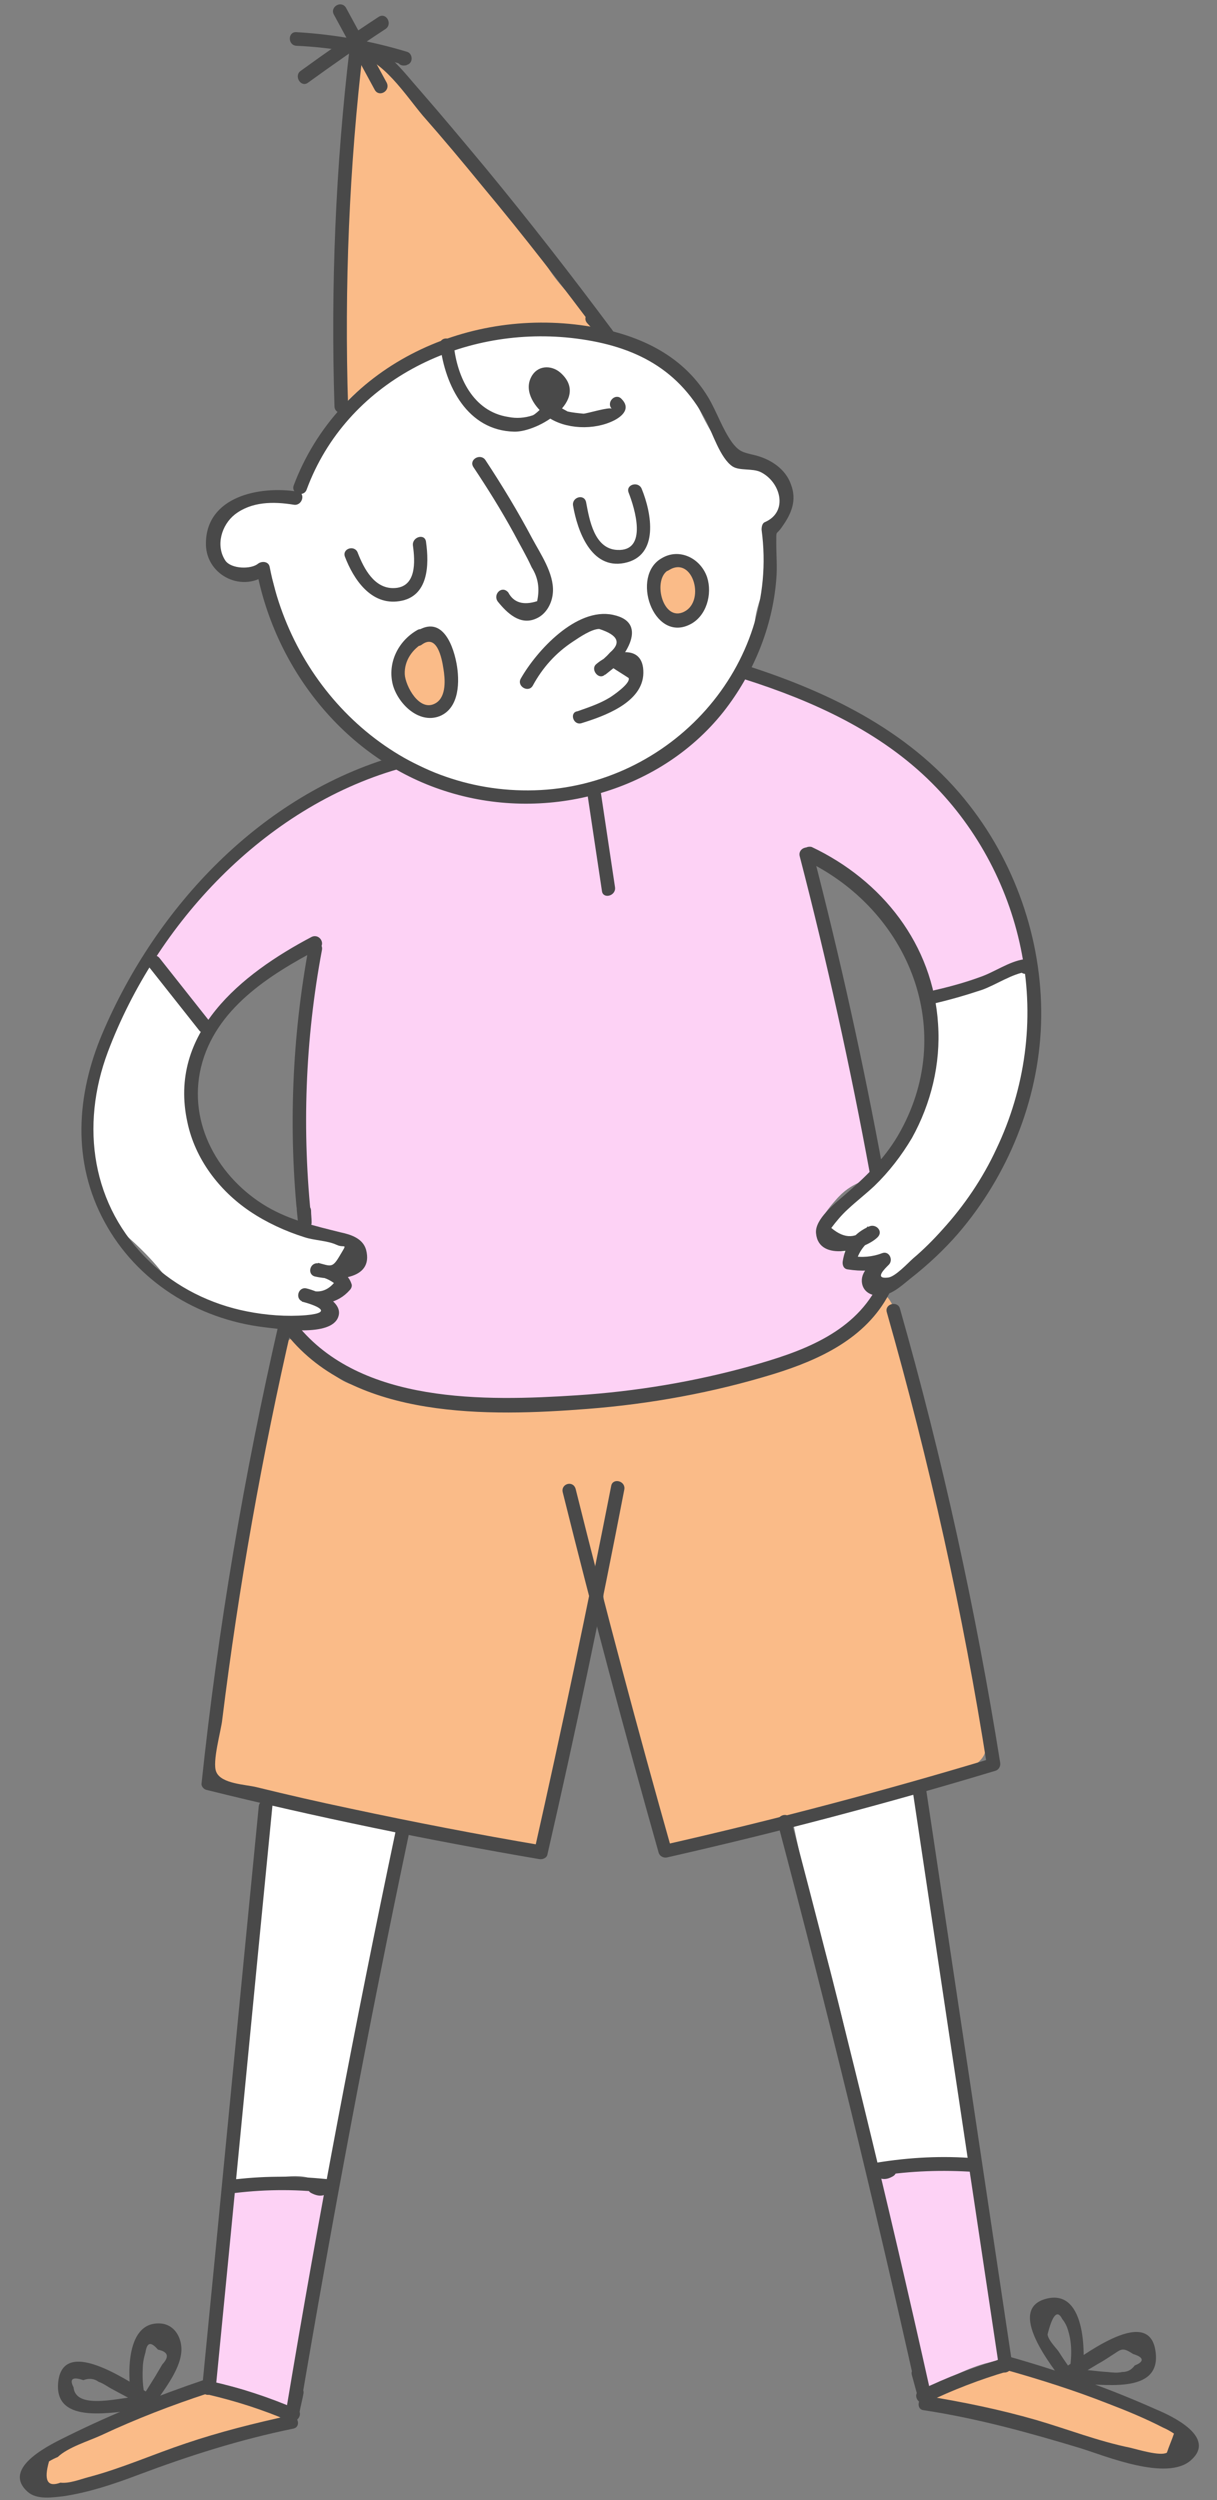 <?xml version="1.0" encoding="UTF-8" standalone="no"?><svg xmlns="http://www.w3.org/2000/svg" xmlns:xlink="http://www.w3.org/1999/xlink" fill="#494949" height="458.7" preserveAspectRatio="xMidYMid meet" version="1" viewBox="-3.3 -0.5 223.4 458.7" width="223.4" zoomAndPan="magnify"><rect x="-3.3" y="-0.5" width="223.4" height="458.7" fill="#808080" stroke="none"/><g id="change1_1"><path d="M65,9.1c1.9-0.4,4,3,5.1,4.8c4.4,6.8,10.5,12.2,15.7,18.4c4.8,5.6,5.7,6.5,7.7,9.5c2.9,4.5,2.6,5.4,5.1,8.7 c4.5,5.9,9.2,7.8,8.5,9.1c-0.3,0.5-1,0.5-6.7,0.5c-3,0-6.6,0-8.7,0c-3.9,0-5.9,0-6.7,0.1c-3.2,0.5-5.7,1.8-10.5,4.3 c-2.2,1.1-4,2.1-6.3,3.6c-6.1,4-7.5,6.6-8.8,6c-1.6-0.6-0.7-4.7-0.3-14.7c0.3-6.5-0.1-4.9,0.2-14.6c0.4-12.8,0.9-10,0.9-16.7 c0-0.4,0-10.5,2.9-17C63.4,10.6,64,9.3,65,9.1z M35.2,437.6c-2.7,0-2.9,0.6-13.9,4.7c-7,2.6-10.3,3.6-14.5,6.8 c-1.7,1.3-5.5,4.2-4.9,5.9c0.8,2,7.7,0.9,9.5,0.7c6.8-1,10.6-3.2,15.3-5.1c13.4-5.6,21.3-3.9,21.6-6.5 C48.6,441.5,41.8,437.6,35.2,437.6z M210.4,450.8c2.3-0.8,3.9-2.1,3.9-3.4c0-0.9-0.8-1.6-3.4-3c-4-2.1-7.3-3.2-8.6-3.7 c0,0-4.8-1.6-9.2-3.3c-7-2.8-7.2-3.7-10-3.9c-3.6-0.2-6.6,1.2-9.2,2.4c-2.7,1.2-4.7,2.6-6,3.6" fill="#fabb88"/></g><g id="change2_1"><path d="M69.4,139.4c5.3,0.1,5.4,3,13,5.2c8.8,2.6,16.6,1,20.5,0.2c6.7-1.4,11.4-3.9,12.7-4.7 c3.5-2,7.6-4.3,11.2-8.9c3.3-4.3,3.5-7.4,6.4-8.1c2.4-0.6,4.2,1.2,7.1,2.4c8.2,3.5,12.3,5.3,16.9,8.2c3.2,2.1,9.3,6.1,15.1,13.2 c3.9,4.8,6,8.8,8.3,13.5c4,8,6.2,12.4,4.3,15.4c-0.7,1.2-1.3,0.8-8.6,4c-5.5,2.4-7.6,3.7-9.2,2.6c-1.2-0.8-1.3-2.3-1.7-3.9 c-0.8-3.7-2.7-6.3-6.4-11.5c-4.8-6.7-12.8-12.3-14.7-10.9c-1.1,0.8,0.6,3.4,3.2,12.8c0.8,2.9,1.7,6.9,3.5,14.9 c2.2,9.9,1.7,8.4,2.6,12c3.1,12.2,5.7,15.5,3.6,18.6c-1.6,2.4-3.9,1.5-7.2,5.4c-0.7,0.8-3.6,4-2.7,5.9c0.3,0.6,1.1,1.3,2.1,1.7 c0.6,0.2,1,0.3,1.3,0.3c1.8,0.3,3.8,1.8,4.6,3.7c0.6,1.4-0.2,2.2,0.4,3.8c0.6,1.5,1.6,1.8,1.9,2.4c0.5,1.5-2.7,5.7-13.6,10.5 c-3.4,1.5-15.7,6.8-42.2,8.7c-4.4,0.3-15.4,1-28.3-1c-1.7-0.3-7.7-1.2-14.4-4.6c-5.8-3-9.8-6.5-9.3-7.8c0.5-1.1,4.3,0.2,5.9-2 c0.4-0.6,0.2-0.7,0.9-2.1c0.8-1.6,1.3-1.8,2.2-3.2c0.9-1.5,0.6-1.6,1.7-3.7c1.3-2.4,2-2.6,1.8-3.4c-0.2-0.9-1.4-1.2-5.3-2.8 c-4-1.6-4.6-2.1-5-2.7c-1.3-1.8-0.8-4.3-0.5-5.5c1.1-5.8-0.9-3.6-0.4-18.4c0.2-7.7,0.3-11.5,1.3-16.4c1.4-6.8,3.3-10.2,2.1-11 c-0.7-0.5-2.8,0.9-7.1,3.8c-4.7,3.2-7,4.7-8.5,6.6c-1.9,2.5-2.3,4.2-3.8,4.4c-1,0.1-1.8-0.5-4.8-3.6c-3.8-3.9-5.7-5.9-5.9-7.4 c-0.3-2.2,1-4,3.4-7c5.7-7.1,8.6-10.7,14.8-15.7c1.9-1.5,5.7-4.5,11.1-7.7C61.3,141.5,64.9,139.3,69.4,139.4z M35.2,436.7 c5.5,0.6,9.3,2.3,11.7,3.7c1.3,0.7,2,1.4,2.9,1.1c1.5-0.5,2-3.1,3.1-14c0.7-7,0.5-6.6,0.8-8.1c1-5.9,1.5-8.9,2.8-12.3 c0.9-2.4,1.9-4.3,1-5.5c-0.5-0.7-1.4-0.5-3-0.8c-4.1-0.9-7.4-0.8-9.9-0.7c-1.5,0.1-3.5,0.2-5.9,0.6 M166.9,438.7 c1.9-1.5,4.7-3.5,8.6-4.9c3.2-1.2,3.9-0.8,4.8-1.7c2.7-2.8-1.1-8.1-3-20.5c-1.1-7.3-1.6-10.9-1.6-11.1c0.1-0.5,0.3-1.8-0.4-2.8 c-0.7-0.9-1.9-1-3-1.1c-4-0.2-7.5,0.5-9.9,1c-0.7,0.1-2.4,0.5-4.8,0.9" fill="#fdd2f5"/></g><g id="change1_2"><path d="M38,302.4c2.6-14.9,3.9-22.4,4.5-28.1c0.4-3.7,1.7-9.5,4.2-21.1c0.9-4,1.8-7.8,3.8-8.2 c2.3-0.4,3.5,4.1,8.3,7.3c2.5,1.7,4.1,1.6,12.2,3c15.9,3,17.1,3.3,20.3,3.2c4.4,0,4-0.6,13.6-2c17.1-2.4,17.9-0.5,26.3-3.1 c6.4-2,6.8-3.4,15.8-6.5c1.6-0.6,3.6-1.2,5.8-2.9c4.2-3.3,4.2-7.1,5.7-7.1c2.7-0.2,5.4,12.1,9.5,29.9c4.2,18.4,5,21.7,6.4,28.7 c2.6,13.1,2.5,14.6,2.9,17.1c0.3,1.9,0.7,2.3,0.8,3.4c0,0,0.3,2.3-0.6,5.1c-1.5,4.5-13.8,6.2-28.6,10.4c-7,2-14.4,2.8-21.3,5.3 c-3,1.1-6.6,2.6-9,0.9c-1.9-1.3-1.1-3.8-2.2-8c-4-14.5-3.4-12.9-5.5-20.3c-1.8-6.2-2.2-7.1-2.6-10c-1.1-6.1-0.7-10-1.3-10.1 c-0.7-0.1-1.2,6.9-3.5,16.7c-2.3,10.1-3.5,9.9-4.9,17.7c-1.6,9.2-0.4,11.5-2.7,13.6c-2.4,2.1-5.6,1.2-19.5-1.8 c-13.5-2.9-20.2-4.3-22.8-4.8c-12.8-2.2-14.9-1.5-17-4C33.5,323.7,34.9,319.8,38,302.4z" fill="#fabb88"/></g><g id="change3_1"><path d="M184.8,176.9c4.1,1.8,1.7,16.6-0.6,24.7c-0.6,2-2.4,7.9-6.4,14.7c-3.9,6.8-7.4,10-14.3,16.4 c-1.7,1.6-4.6,4.2-6.3,3.4c-1.2-0.6-0.4-2.5-1.9-4.6c-1.9-2.4-4.5-1.6-5.9-4c-1-1.7-0.6-3.6-0.6-4c0.6-2.9,3.5-3.6,6.6-6.3 c4.3-3.7,6.5-7.6,7.5-9.3c2.8-4.8,3.7-9.1,4.1-11.4c1.5-7.6-1.1-10.9,1.5-13.7c1.1-1.2,1.7-0.8,7-2.7 C182.8,177.7,183.5,176.3,184.8,176.9z M16.5,189.9c-1.5,3.6-2.9,7.1-3.5,12c-0.6,5-0.1,8.9,0.2,10.4c0.6,3.5,1.2,7.7,4.3,11.6 c1.4,1.8,1.5,1.3,5,4.7c5.1,5,4.6,6.1,7.7,8.2c3.5,2.3,6.7,3.2,9.6,4c3.5,0.9,6.1,1.1,9.2,1.3c3.7,0.2,5.6,0.4,6.8-0.5 c1.6-1.2,1.1-2.7,3-7.8c1.5-4.1,2.5-4.8,2-6c-0.8-1.8-3.7-1.4-8.3-2.7c0,0-4.7-1.3-9.1-4.4c-1.9-1.3-7-4.9-9.8-11.6 c-2-5-1.8-9.6-1.7-11.4c0.5-5.1,3.2-6.6,2.2-9.9c-0.6-1.9-1.5-1.8-4.8-6c-3.2-4.2-3.2-5.4-4.3-5.5C22.1,175.9,19,184,16.5,189.9z M47.8,329.6c-3.3,1.5-2.4,7.9-3.4,20.9c-0.7,8.6-1.3,13.5-1.8,19.2c-1.6,17.4-6.1,27.5-2.8,29.5c0.9,0.5,1.4,0,7-0.2 c2.8-0.1,4.2-0.5,6.3,0c2.6,0.6,2.8,1.9,3.9,1.7c1.9-0.4,2.1-4.7,3.6-13.3c0.7-4.5,1.7-8.9,2.5-13.4c0.4-2.1,1.2-6.3,2.1-11.2 c2.1-10.8,3.2-16.3,3.4-17.1c1.5-7.5,2-9.3,1.8-10.5c0-0.1,0-0.4-0.2-0.7c-0.6-0.8-2.2-0.6-2.6-0.6c-2.7,0.3-5.3-1.1-7.9-1.5 C50.8,330.8,49.9,328.7,47.8,329.6z M142.2,333.5c1.7,8.4,3.4,15,4.7,19.5c0.8,3,1.8,6.3,3.1,11.6c0.8,3.1,1.7,6.8,2.5,10.6 c3,14.6,1.9,21.9,5.4,23.1c0.9,0.3,2.3,0,5.2-0.7c3.5-0.8,3.8-1.9,6.1-2.1c3.6-0.4,5.3,1.7,6.4,0.8c1.2-1-0.1-4-1.2-8.4 c-1.1-4.1-1.2-8.4-1.9-12.6c-0.8-5.4-1.6-10.7-2.4-16.1c-1.1-7.5-1.7-11.3-1.7-11.3c-0.6-2.5-1.3-6.4-1.6-11.2 c-0.4-5.7,0.2-8.1-1.4-9.3c-1.8-1.4-4.6,0.1-11.9,2.6C148.8,331.7,144.9,332.8,142.2,333.5z M49,90.9c-3.7,1.7-5.8-0.3-8.9,1.1 c-2.1,1-3.6,3.1-4.1,5.2c-0.2,0.7-0.8,4,1.5,6.2c1.2,1.2,3,2,4.8,1.6c1.7-0.3,1.9-1.4,2.8-1.3c2.2,0.1,2.1,7.7,5.3,15.3 c3.4,7.9,8.9,12.5,10.6,13.9c0.7,0.6,2.9,2.3,8.6,5.1c10.2,5,15.6,7.6,23.2,7.9c10,0.4,17.7-3.3,21.2-5.1c6.4-3.2,10.4-7.1,11.8-8.5 c2.4-2.4,5.8-5.9,8-11.4c2.3-5.8,0.3-6.2,3-13c1-2.7,2.3-5.1,1.4-7.8c-0.6-1.7-1.7-2.4-1.4-3.6c0.5-1.7,3-1.4,4.1-3.3 c1.1-2,0.2-5.2-1.6-6.8c-1-0.9-1.6-0.7-5.3-2.4c0,0-1.3-0.6-3-1.4c-4.6-2.4-6.4-10.9-10.2-15.5c-4.1-5-10.5-5.8-19.2-6.9 c-11.3-1.4-20,1.6-22.8,2.6C72.9,65,59.4,70,56.9,79.1c-0.5,1.7-1.3,6.4-5.1,9.8C51.2,89.6,50.3,90.3,49,90.9z" fill="#ffffff"/></g><g id="change4_1"><path d="M73.9,116.2c-2.5,0.2-4.3,3.5-4.1,6.1c0.1,1.3,0.9,2.4,2.6,4.6c1.5,2.1,2.3,3.1,3.5,3.1 c1.9,0,3.2-2.6,3.3-2.9c1.5-3,0.1-6.2-0.1-6.6C78.8,120,76.9,115.9,73.9,116.2z" fill="#fabb88"/></g><g id="change4_2"><path d="M118.8,103c-2,1.2-2.1,3.9-2.1,4.5c0,0.5-0.1,3.7,1.9,4.8c1.3,0.6,2.7,0.1,3.7-0.3c0.9-0.3,2.2-0.8,2.9-2.2 c1.2-2.2-0.2-4.6-0.3-4.8c-0.3-0.4-1.5-2.4-3.8-2.6C120.8,102.4,119.8,102.4,118.8,103z" fill="#fabb88"/></g><g><g id="change5_1"><path d="M53,89.3c7.3-19.7,28.1-30,48.5-27.8c10.8,1.2,19.4,5.1,24.7,15c1.3,2.4,2.7,7.1,5,8.6c1.3,0.8,3.6,0.3,5.1,1 c3.7,1.8,5.2,7.3,0.8,9.2c-0.5,0.2-0.6,0.9-0.6,1.4c3.4,25.1-16.8,47.1-41.7,47.8c-24.3,0.7-44.1-17.7-48.6-41 c-0.2-1-1.4-1.1-2.1-0.6c-1.3,1.1-4.9,1-6-0.5c-1.9-2.8-0.7-6.6,1.7-8.5c3.1-2.4,7.1-2.4,10.8-1.8c1.6,0.3,2.3-2.2,0.7-2.4 c-6.8-1.1-16.9,0.8-16.8,9.7c0.1,5.8,6.9,9,11.4,5.3c-0.7-0.2-1.4-0.4-2.1-0.6c3.5,18.4,16.5,34.7,34.5,40.5 c18.1,5.9,39.2,0.6,51.2-14.5c5.5-7,9-15.5,9.7-24.3c0.2-2.2,0-4.4,0-6.6c0-2.7-0.1-1.3,1.1-3.1c1.7-2.4,2.7-4.8,1.6-7.7 c-1-2.9-3.8-4.7-6.7-5.4c-2.1-0.5-2.8-0.6-4.1-2.3c-1.8-2.5-2.8-5.6-4.4-8.3c-4.9-8.1-13.3-11.7-22.4-13.1 C82,55.9,58.8,66.8,50.6,88.6C50.1,90.1,52.5,90.8,53,89.3L53,89.3z" fill="inherit"/><path d="M77.5,62.8c0.9,7.5,5,15.7,13.6,15.9c4.4,0.1,14.1-5.8,8.5-10.8c-1.7-1.5-4.3-1.4-5.4,0.8c-1.4,2.7,0.8,5.7,2.9,7.2 c3.3,2.4,8.7,2.6,12.4,0.7c1.7-0.9,2.9-2.3,1.3-3.9c-1.1-1.2-2.9,0.6-1.8,1.8c-0.4-0.4-4.6,0.9-5.2,0.9c-1-0.1-2-0.2-2.9-0.4 c-1.1-0.6-2.2-1.2-3.2-1.9c-0.6,0.1-2.3,2.2-3.2,2.6C93,76.2,91.5,76.3,90,76c-6.5-1-9.4-7.4-10-13.2 C79.8,61.2,77.3,61.2,77.5,62.8L77.5,62.8z" fill="inherit"/><path d="M60,101.6c1.6,4.2,4.8,9,10,8.2c5.4-0.8,5.5-6.7,4.9-10.9c-0.2-1.6-2.6-0.9-2.4,0.7c0.4,2.9,0.7,7.7-3.5,7.8 c-3.6,0.1-5.5-3.6-6.6-6.4C61.9,99.4,59.5,100.1,60,101.6L60,101.6z" fill="inherit"/><path d="M88.1,109.9c1.7,2.1,4.1,4.4,7,3.1c1.9-0.8,3-2.9,3.1-4.9c0.2-3.4-2.3-7-3.8-9.8c-2.6-4.9-5.5-9.7-8.6-14.4 c-0.9-1.3-3.1-0.1-2.2,1.3c2.6,3.9,5.1,7.9,7.4,12.1c1.1,2.1,2.3,4.1,3.3,6.3c1.2,1.9,1.5,3.9,1,6.2c-2.5,0.8-4.3,0.3-5.3-1.6 C88.8,106.8,87.1,108.6,88.1,109.9L88.1,109.9z" fill="inherit"/><path d="M101.9,92.3c0.8,4.6,3.3,11.7,9.4,10.5c6.5-1.3,5-9.2,3.2-13.6c-0.6-1.5-3-0.8-2.4,0.7c1.1,2.8,3.6,10.8-2.1,10.5 c-4.2-0.2-5.1-5.5-5.7-8.7C104,90,101.6,90.7,101.9,92.3L101.9,92.3z" fill="inherit"/><path d="M103.4,132.2c4.2-1.3,11.3-3.8,11.4-9.2c0.1-5.7-6-4-8.7-1.6c-1,0.9,0.4,2.8,1.5,2c3.2-2.4,8.8-9.6,1.6-11.1 c-6.7-1.4-14,6.6-16.9,11.7c-0.8,1.4,1.4,2.7,2.2,1.3c1.8-3.3,4.2-6,7.4-8.1c1.2-0.8,3.4-2.3,4.8-2.3c3.4,1.1,4.1,2.5,2,4.3 c-0.7,0.8-1.5,1.5-2.4,2.1c0.5,0.7,1,1.3,1.5,2c0.5-0.4,1-0.8,1.5-1.2c0.9,0.6,1.9,1.2,2.8,1.8c0.4,1-3,3.3-3.5,3.6 c-1.8,1.1-3.9,1.8-5.9,2.5C101.2,130.2,101.9,132.6,103.4,132.2L103.4,132.2z" fill="inherit"/><path d="M69.4,138.2c-24.7,7.1-44,27.6-53.9,50.9c-4.8,11.3-5.6,23.6,0.4,34.6c5.9,10.9,17,17.8,29.2,19.3 c2.7,0.3,12.4,1.9,13.7-1.9c1-2.8-3.8-4.7-5.8-5.2c-1.6-0.4-2.2,2-0.7,2.4c3.2,0.9,6.4,0.4,8.6-2.1c0.3-0.3,0.5-0.8,0.3-1.2 c-0.8-2.4-3.7-3.3-6-3.7c-1.6-0.3-2.2,2-0.7,2.4c3.4,0.8,10.9,0.8,9.4-4.9c-0.6-2.1-2.8-2.8-4.7-3.2c-4.8-1.2-9.2-2.2-13.5-4.7 c-8.8-5.2-14.6-15.2-12.1-25.6c2.6-10.7,12.5-16.9,21.6-21.7c1.4-0.8,0.2-2.9-1.3-2.2c-12.9,6.8-26.4,17.6-22.8,34 c1.4,6.7,5.8,12.5,11.4,16.3c3.1,2.1,6.6,3.7,10.1,4.8c1.8,0.6,4.2,0.6,5.9,1.4c1.5,0.7,2.1-0.6,0.5,2.1c-1.3,2.2-1.6,1.8-3.9,1.2 c-0.2,0.8-0.4,1.6-0.7,2.4c1.3,0.1,2.5,0.5,3.6,1.3c-1.4,1.6-3.1,2-5.2,1c-0.2,0.8-0.4,1.6-0.7,2.4c2.3,0.6,6.2,2,0.8,2.5 c-3.6,0.3-7.4,0-10.9-0.7c-6.6-1.3-12.9-4.4-17.8-9.1c-10.7-10.2-12.8-24.9-7.7-38.5c8.9-23.6,28.7-44.8,53.3-51.9 C71.6,140.2,71,137.8,69.4,138.2L69.4,138.2z" fill="inherit"/><path d="M144.4,157.3c19.2,9.1,28.3,31.5,17.1,50.6c-2.6,4.4-6,7.6-9.8,10.9c-1.6,1.4-5.5,4.4-5.2,7c0.5,5.4,9,3,11.3,0.7 c1.1-1.1-0.3-2.5-1.5-2c-2.8,1.2-4.4,3.3-4.9,6.4c-0.1,0.6,0.1,1.4,0.9,1.5c2.6,0.4,4.6,0.3,7.1-0.5c-0.4-0.7-0.8-1.4-1.2-2.1 c-1.2,1.3-3.4,2.7-3.3,4.8c0.1,1.8,1.6,2.7,3.3,2.6c2.1,0,4.1-1.9,5.6-3.1c3.2-2.5,6.2-5.3,8.8-8.3c9.1-10.6,14.7-24.3,15.2-38.3 c0.5-14.4-4.3-28.9-13.1-40.2c-10.2-13.2-25.2-20.6-40.7-25.6c-1.5-0.5-2.2,1.9-0.7,2.4c12.6,4,25,9.6,34.5,19.1 c8.5,8.5,14.3,19.6,16.5,31.4c2.3,12.1,0.6,24.6-4.7,35.7c-2.5,5.4-5.9,10.4-9.9,14.8c-1.7,1.9-3.5,3.7-5.4,5.3 c-0.9,0.8-3.3,3.4-4.6,3.5c-2.6,0.3-0.6-1.6,0.2-2.4c0.8-0.9,0-2.5-1.2-2.1c-1.8,0.7-3.8,0.9-5.8,0.5c0.3,0.5,0.6,1,0.9,1.5 c0.3-2,1.8-4.1,3.7-4.9c-0.5-0.7-1-1.3-1.5-2c-2,2.3-4.2,2.4-6.7,0.3c0.9-1.2,1.9-2.4,3-3.4c1.6-1.5,3.3-2.8,4.9-4.3 c2.7-2.6,5-5.6,6.9-8.8c3.5-6.3,5.3-13.6,4.8-20.9c-0.9-14.6-10.3-26.4-23.2-32.5C144.2,154.5,142.9,156.6,144.4,157.3 L144.4,157.3z" fill="inherit"/><path d="M53.4,173.1c-3.1,16.7-3.8,33.7-2,50.6c0.2,1.6,2.6,1.6,2.5,0c0-0.7-0.1-1.4-0.1-2.1c-0.1-1.6-2.6-1.6-2.5,0 c0,0.7,0.1,1.4,0.1,2.1c0.8,0,1.7,0,2.5,0c-1.8-16.7-1.2-33.4,1.9-49.9C56.1,172.2,53.7,171.5,53.4,173.1L53.4,173.1z" fill="inherit"/><path d="M158.8,214.2c-3.6-19.6-7.9-39-12.9-58.3c-0.4-1.6-2.8-0.9-2.4,0.7c5,19.3,9.3,38.7,12.9,58.3 C156.7,216.4,159.1,215.8,158.8,214.2L158.8,214.2z" fill="inherit"/><path d="M49.4,244.4c12.5,15.6,37.1,15,55.1,13.6c11.6-0.9,23.1-3,34.2-6.4c8.4-2.6,16.9-6.5,21.2-14.7c0.7-1.4-1.4-2.7-2.2-1.3 c-4.6,8.7-14.2,12-23.1,14.5c-10.4,2.9-21.2,4.7-32,5.4c-16.9,1.1-39.7,1.6-51.4-13C50.2,241.4,48.4,243.2,49.4,244.4L49.4,244.4z" fill="inherit"/><path d="M35.1,186.8c-3-3.8-6.1-7.7-9.1-11.5c-1-1.3-2.8,0.5-1.8,1.8c3,3.8,6.1,7.7,9.1,11.5C34.4,189.8,36.1,188.1,35.1,186.8 L35.1,186.8z" fill="inherit"/><path d="M167.8,183.7c3.1-0.7,6.2-1.6,9.2-2.6c2.5-0.9,5.6-3,8.2-3.3c-0.5-0.3-1-0.6-1.5-0.9c0.1-0.3,0.2-0.5,0.3-0.8 c-1.2,1,0.5,2.8,1.8,1.8c0.1,0,0.1-0.1,0.2-0.1c0.3-0.3,0.5-0.8,0.3-1.2c0-0.1-0.1-0.2-0.1-0.2c-0.3-0.7-0.8-1-1.5-0.9 c-2.8,0.4-5.5,2.4-8.2,3.3c-3,1.1-6.1,1.9-9.2,2.6C165.6,181.6,166.3,184,167.8,183.7L167.8,183.7z" fill="inherit"/><path d="M47.9,242.2c-6.4,27.9-11.2,56.1-14.2,84.5c-0.1,0.5,0.4,1.1,0.9,1.2c20.2,5,40.6,9.2,61.1,12.7c0.6,0.1,1.4-0.2,1.5-0.9 c5.1-22.2,9.8-44.6,14.1-66.9c0.3-1.6-2.1-2.2-2.4-0.7c-4.4,22.4-9.1,44.7-14.1,66.9c0.5-0.3,1-0.6,1.5-0.9 c-11.8-2-23.7-4.3-35.4-6.8c-5.7-1.2-11.4-2.5-17.1-3.9c-2-0.5-6.5-0.6-7.4-2.8c-0.8-1.8,0.9-7.6,1.1-9.6 c3-24.3,7.3-48.4,12.8-72.3C50.7,241.3,48.3,240.7,47.9,242.2L47.9,242.2z" fill="inherit"/><path d="M73.3,115.1c-3.5,2-5.5,6-4.5,10c0.9,3.4,4.7,7.3,8.6,5.8c3.7-1.5,3.7-6.5,3.1-9.7c-0.8-4.2-3.1-9-7.7-5.6 c-1.3,0.9,0,3.1,1.3,2.2c2.8-2.1,3.7,2.4,4,4.4c0.3,1.8,0.6,5.1-1.4,6.3c-3,1.8-5.6-3.2-5.7-5.3c-0.1-2.5,1.4-4.6,3.5-5.8 C75.9,116.5,74.7,114.3,73.3,115.1L73.3,115.1z" fill="inherit"/><path d="M118.2,101.9c-5.8,3.2-1.6,15.5,5.1,12.2c3.1-1.5,4.2-5.6,3.2-8.7C125.3,101.9,121.4,100,118.2,101.9 c-1.3,0.9,0,3.1,1.3,2.2c4.5-2.8,6.9,6.2,2.4,7.8c-3.7,1.3-5.4-6.2-2.5-7.8C120.8,103.3,119.6,101.2,118.2,101.9L118.2,101.9z" fill="inherit"/><path d="M104.5,58.8c0.9,1,1.8,1.9,2.7,2.9c0.9,1,2.8-0.4,2-1.5C101.6,50,93.9,40.1,85.9,30.4c-4-4.8-8-9.6-12.1-14.3 C70.6,12.5,67.5,8,62.5,7c-0.9-0.2-1.5,0.4-1.6,1.2c-2.6,21.9-3.5,43.9-2.8,65.9c0.1,1.6,2.6,1.6,2.5,0c-0.7-22,0.2-44,2.8-65.9 c-0.5,0.4-1.1,0.8-1.6,1.2c5.2,1,9.3,7.5,12.5,11.3c3.7,4.2,7.3,8.5,10.9,12.9C92.8,42.7,100,52,107,61.4c0.7-0.5,1.3-1,2-1.5 c-0.9-1-1.8-1.9-2.7-2.9C105.2,55.8,103.4,57.6,104.5,58.8L104.5,58.8z" fill="inherit"/><path d="M58,2.2c2.5,4.6,5,9.2,7.5,13.8c0.8,1.4,2.9,0.2,2.2-1.3c-2.5-4.6-5-9.2-7.5-13.8C59.3-0.5,57.2,0.8,58,2.2L58,2.2z" fill="inherit"/><path d="M66.2,2.6c-4.9,3.2-9.6,6.5-14.3,9.9c-1.3,0.9,0,3.1,1.3,2.2c4.7-3.4,9.4-6.7,14.3-9.9C68.8,3.9,67.6,1.7,66.2,2.6 L66.2,2.6z" fill="inherit"/><path d="M69.6,10.7c0,0.1,0.1,0.1,0.1,0.2c0.3,0.5,0.8,0.7,1.4,0.6c0.1,0,0.2,0,0.3-0.1c1.2-0.3,1.1-2.1,0-2.4 c-6.6-2-13.4-3.2-20.3-3.6c-1.6-0.1-1.6,2.4,0,2.5c6.7,0.3,13.2,1.5,19.7,3.5c0-0.8,0-1.6,0-2.4c-0.1,0-0.2,0-0.3,0.1 c0.5,0.2,0.9,0.4,1.4,0.6c0-0.1-0.1-0.1-0.1-0.2C70.9,8.1,68.7,9.4,69.6,10.7L69.6,10.7z" fill="inherit"/><path d="M36.3,437.7c3.5-35.6,6.9-71.2,10.4-106.8c0.2-1.6-2.3-1.6-2.5,0c-3.5,35.6-6.9,71.2-10.4,106.8 C33.6,439.3,36.1,439.3,36.3,437.7L36.3,437.7z" fill="inherit"/><path d="M69.3,335.6c-7.4,35.1-14.1,70.3-20,105.7c-0.3,1.6,2.1,2.3,2.4,0.7c0.2-1.1,0.5-2.2,0.7-3.3c0.3-1.6-2.1-2.2-2.4-0.7 c-0.2,1.1-0.5,2.2-0.7,3.3c0.8,0.2,1.6,0.4,2.4,0.7c6-35.4,12.6-70.6,20-105.7C72,334.7,69.6,334.1,69.3,335.6L69.3,335.6z" fill="inherit"/><path d="M51.1,441.5c-5.1-2.2-10.3-3.9-15.7-5.1c-1.6-0.4-2.2,2-0.7,2.4c5.2,1.2,10.2,2.8,15.1,4.9 C51.3,444.3,52.6,442.1,51.1,441.5L51.1,441.5z" fill="inherit"/><path d="M34.3,436.1c-8.6,2.9-17,6.3-25.1,10.3c-2.8,1.4-12.5,5.8-7.4,10.3c1.7,1.5,4.6,1,6.5,0.8c4.7-0.7,9.2-2.2,13.7-3.9 c9.3-3.5,18.7-6.5,28.5-8.5c1.6-0.3,0.9-2.7-0.7-2.4c-6.4,1.4-12.8,3-19,5.1c-6,2-11.8,4.6-17.9,6.2c-1.5,0.4-3.5,1.2-5.1,1 c-2.4,0.9-3.1-0.4-2.1-3.9c0.5-0.3,1.1-0.6,1.6-0.8c1.9-1.8,5.6-2.9,8-4c6.4-3,12.9-5.5,19.6-7.7C36.4,438,35.8,435.6,34.3,436.1 L34.3,436.1z" fill="inherit"/><path d="M24.7,439c-3.2-1.7-16.2-11.3-17.3-2.6c-1,8.4,10.7,5.4,14.9,5.3c0.8,0,1.4-0.8,1.2-1.6c-0.5-1.9-0.7-3.9-0.6-5.9 c0-1.1,0.2-2.1,0.5-3.1c0.3-1.9,1-2,2.3-0.5c1.9,0.4,2.1,1.3,0.8,2.7c-0.4,0.7-0.9,1.5-1.3,2.2c-1,1.6-2,3.2-3,4.8 c-0.8,1.4,1.3,2.6,2.2,1.3c1.9-3.1,5.4-7,5.6-10.8c0.1-2.3-1.2-4.8-3.8-5c-6.9-0.5-6.1,11-5.1,15c0.4-0.5,0.8-1.1,1.2-1.6 c-3,0-11.7,2.7-12.1-1.7c-0.8-1.5-0.2-2,1.8-1.3c1-0.4,2-0.3,2.8,0.3c0.9,0.3,1.8,1,2.6,1.4c2,1.1,4,2.1,5.9,3.2 C24.8,441.9,26.1,439.7,24.7,439L24.7,439z" fill="inherit"/><path d="M53.9,401.9c1.4,0.7,2.4,0.6,3.6-0.5c0.9-0.8,0.1-2-0.9-2.1c-6-0.6-11.9-0.6-17.9,0.2c-1.6,0.2-1.6,2.7,0,2.5 c6-0.8,11.9-0.9,17.9-0.2c-0.3-0.7-0.6-1.4-0.9-2.1c-0.2,0-0.4,0.1-0.5,0.1C53.7,399,52.4,401.2,53.9,401.9L53.9,401.9z" fill="inherit"/><path d="M100,273.3c5.5,22.1,11.4,44.2,17.6,66.1c0.2,0.7,0.9,1,1.5,0.9c20.3-4.6,40.4-9.9,60.3-15.9c0.7-0.2,1-0.9,0.9-1.5 c-4.5-28.1-10.6-55.9-18.4-83.3c-0.4-1.5-2.9-0.9-2.4,0.7c7.8,27.4,14,55.2,18.4,83.3c0.3-0.5,0.6-1,0.9-1.5 c-19.9,6-40,11.3-60.3,15.9c0.5,0.3,1,0.6,1.5,0.9c-6.2-21.9-12.1-44-17.6-66.1C102,271,99.6,271.7,100,273.3L100,273.3z" fill="inherit"/><path d="M164.2,327.8c5.3,35.4,10.6,70.8,15.9,106.1c0.2,1.6,2.6,0.9,2.4-0.7c-5.3-35.4-10.6-70.8-15.9-106.1 C166.4,325.5,163.9,326.2,164.2,327.8L164.2,327.8z" fill="inherit"/><path d="M164.1,435.3c0.3,1.1,0.6,2.2,0.9,3.3c0.4,1.6,2.8,0.9,2.4-0.7c-7.8-35-16.3-69.8-25.5-104.5c-0.4-1.6-2.8-0.9-2.4,0.7 c9.2,34.7,17.7,69.5,25.5,104.5c0.8-0.2,1.6-0.4,2.4-0.7c-0.3-1.1-0.6-2.2-0.9-3.3C166.1,433.1,163.6,433.8,164.1,435.3 L164.1,435.3z" fill="inherit"/><path d="M180.9,432.2c-5.3,1.5-10.4,3.5-15.4,5.9c-1.4,0.7-0.2,2.9,1.3,2.2c4.8-2.3,9.7-4.2,14.8-5.7 C183.1,434.2,182.4,431.8,180.9,432.2L180.9,432.2z" fill="inherit"/><path d="M166.2,441.7c9.9,1.5,19.3,4.1,28.9,7c4.5,1.4,15.8,6.1,20.2,2.2c4.8-4.2-3.4-8.1-6.3-9.3c-8.7-3.9-17.8-7.1-27-9.7 c-1.6-0.4-2.2,2-0.7,2.4c6.4,1.8,12.7,3.8,18.8,6.2c3.4,1.3,6.8,2.7,10.1,4.4c0.7,0.3,1.4,0.7,2,1.1c-0.4,1.2-0.9,2.3-1.3,3.5 c-1.2,0.7-5.4-0.6-6.7-0.9c-5.9-1.2-11.5-3.4-17.3-5.1c-6.6-1.9-13.4-3.3-20.2-4.4C165.3,439,164.7,441.5,166.2,441.7L166.2,441.7 z" fill="inherit"/><path d="M194.2,435.6c-1.1-1.6-2.2-3.1-3.2-4.7c-0.6-0.8-1.9-2.1-2-3.1c0.9-3.6,1.8-4.6,2.7-2.8c0.5,0.6,0.9,1.4,1.1,2.2 c0.8,2.6,0.6,5.4,0.1,8.1c-0.1,0.8,0.3,1.6,1.2,1.6c4.4-0.2,16,2.3,14.7-6.1c-1.3-8.7-14.1,1.6-17.1,3.4c-1.4,0.8-0.1,3,1.3,2.2 c1.7-1,3.4-2.1,5.1-3.1c0.9-0.5,1.7-1,2.6-1.6c1.8-1.1,1.9-1.7,4-0.3c2,0.6,2.1,1.4,0.3,2.1c-0.6,0.8-1.3,1.2-2.3,1.2 c-0.9,0.2-1.8,0.1-2.7,0c-2-0.1-3.9-0.5-5.9-0.4c0.4,0.5,0.8,1.1,1.2,1.6c0.7-3.8,0.9-16.3-6.3-14.7c-8,1.8,1.1,12.8,3,15.5 C193,438.1,195.2,436.9,194.2,435.6L194.2,435.6z" fill="inherit"/><path d="M175.8,395.5c-6.1-0.5-12.1-0.2-18.2,0.8c-0.9,0.1-1.2,1.5-0.6,2.1c1.2,1,2.2,1.2,3.6,0.4c1.4-0.8,0.2-2.9-1.3-2.2 c-0.2,0-0.4,0-0.6,0c-0.2,0.7-0.4,1.4-0.6,2.1c5.8-0.9,11.6-1.1,17.5-0.7C177.4,398.2,177.4,395.7,175.8,395.5L175.8,395.5z" fill="inherit"/><path d="M109.6,162.3c-0.9-6-1.8-12-2.7-18c-0.2-1.6-2.7-0.9-2.4,0.7c0.9,6,1.8,12,2.7,18C107.4,164.5,109.8,163.9,109.6,162.3 L109.6,162.3z" fill="inherit"/></g></g></svg>